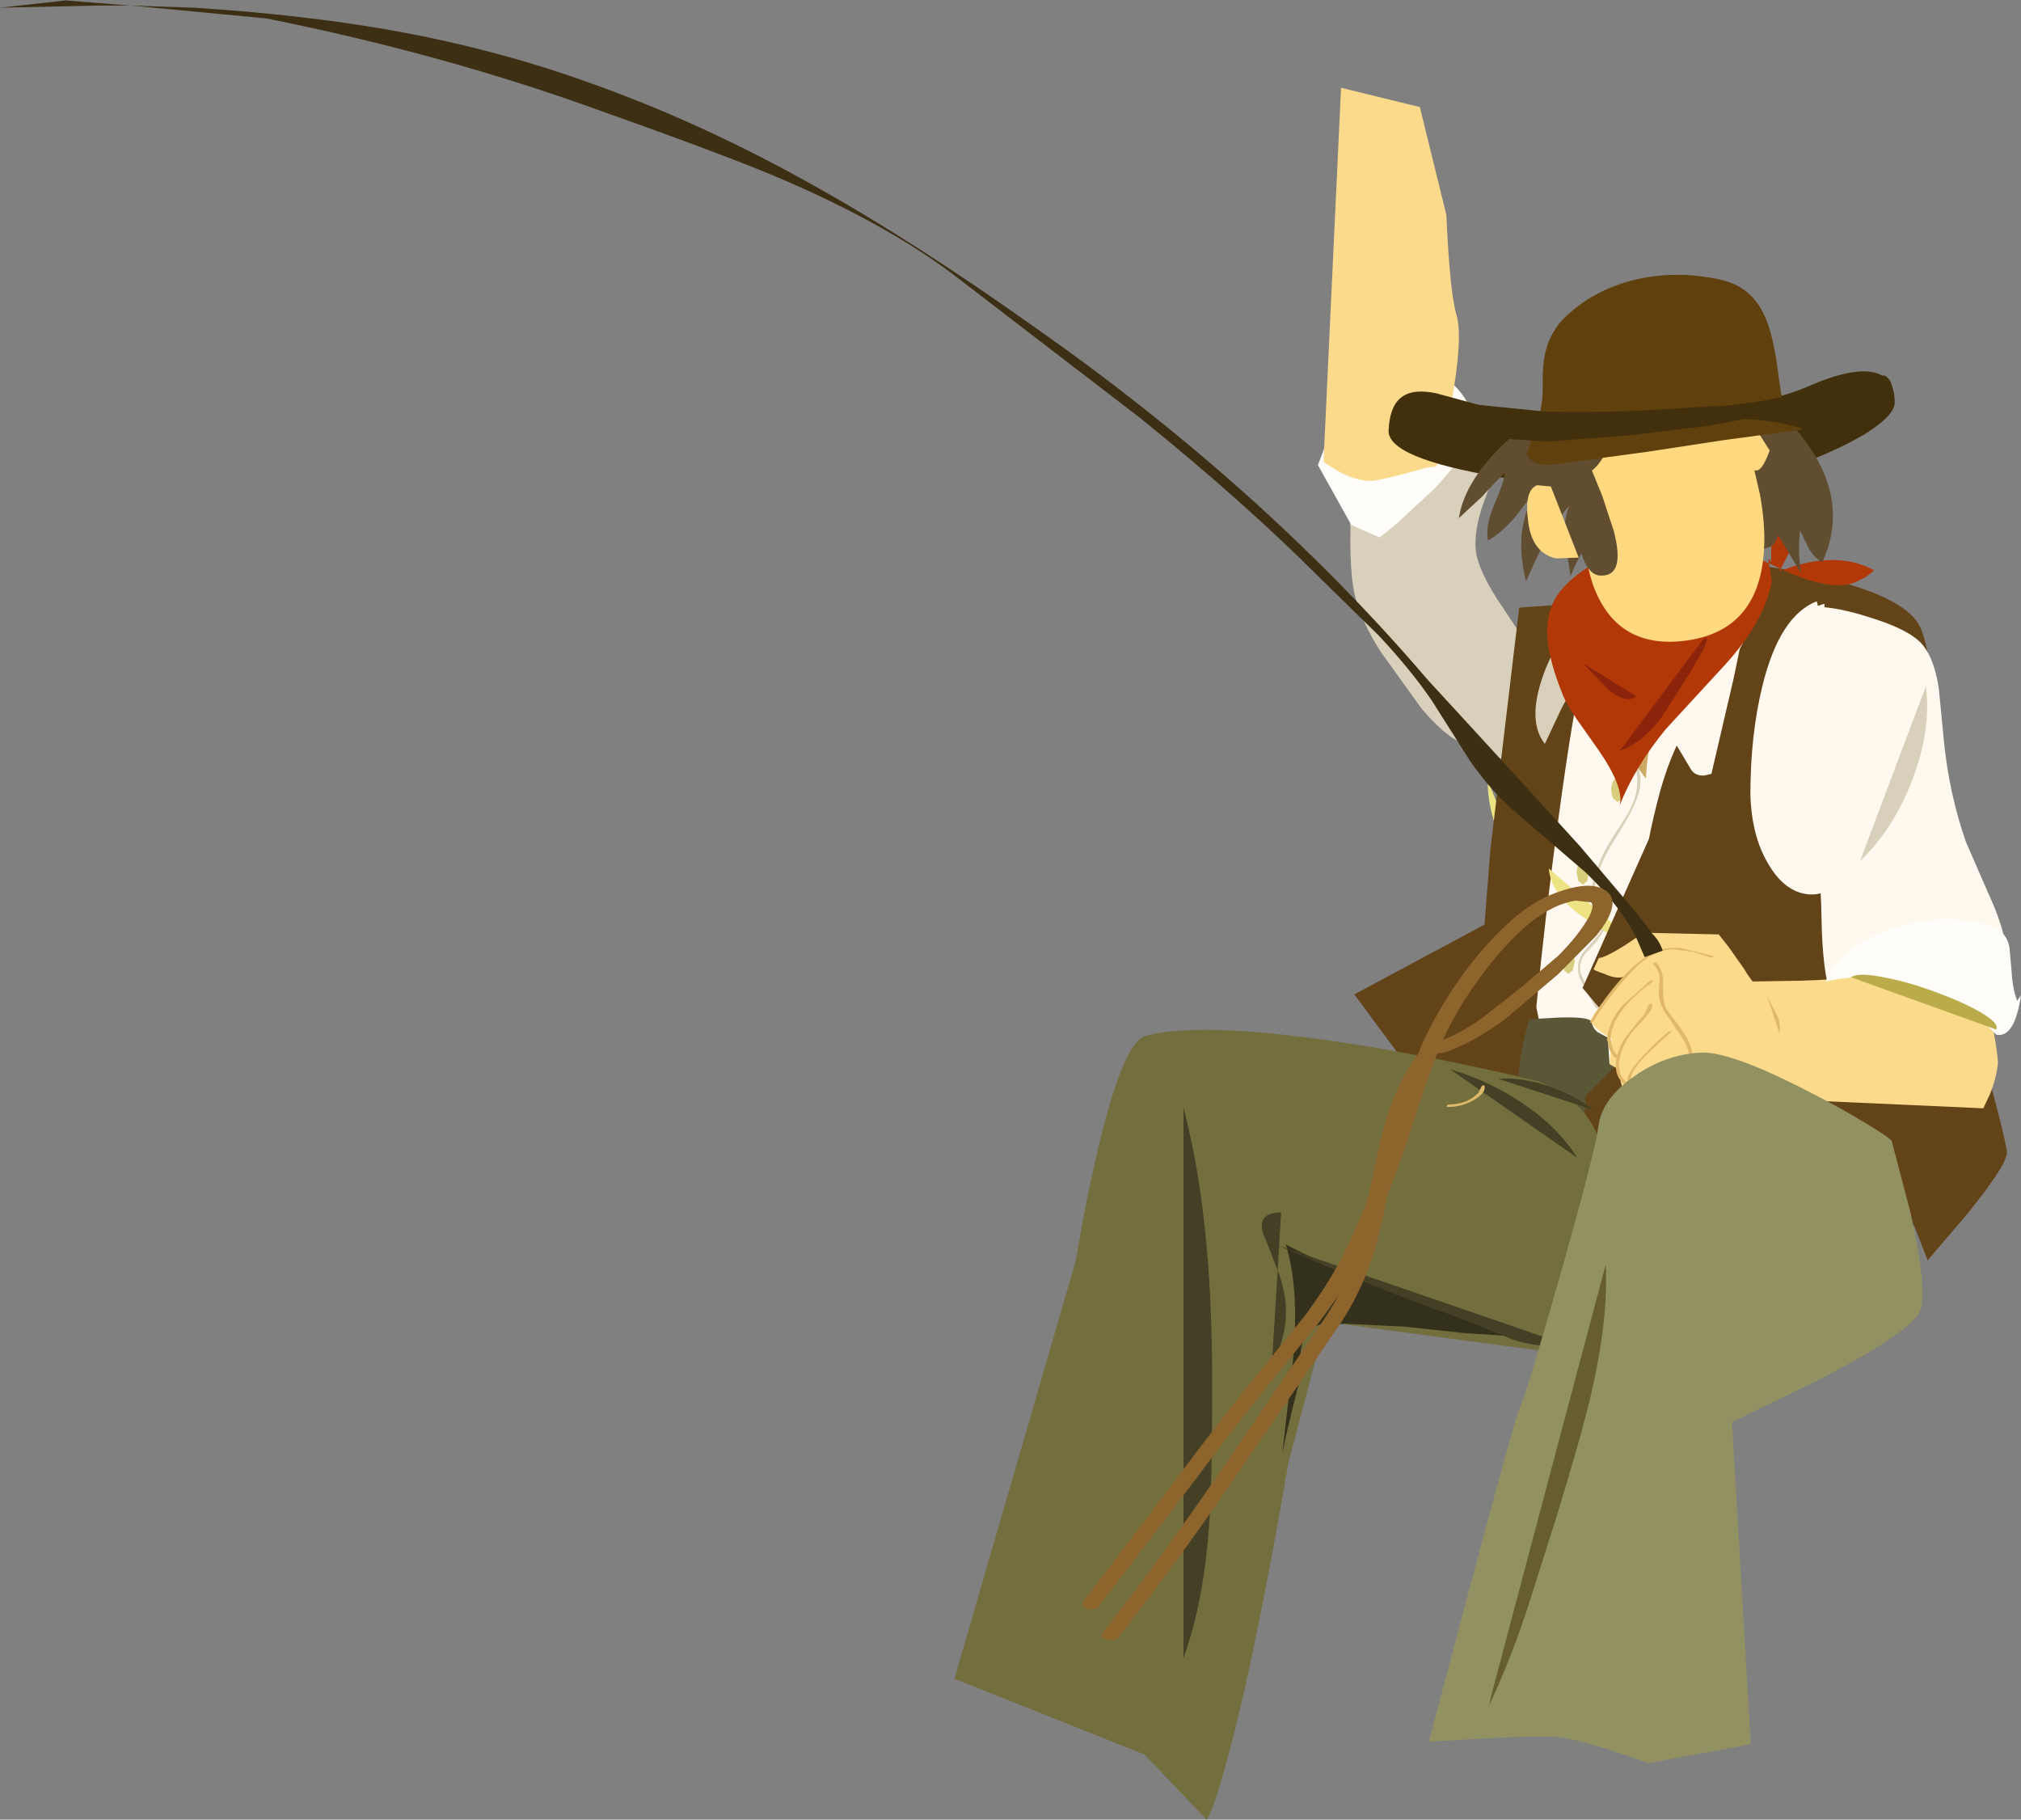 <?xml version="1.0" encoding="UTF-8" standalone="no"?>
<svg xmlns:xlink="http://www.w3.org/1999/xlink" height="212.45px" width="236.0px" xmlns="http://www.w3.org/2000/svg">
  <rect width="100%" height="100%" fill="#808080" stroke="none"/>
  <g transform="matrix(1.0, 0.0, 0.0, 1.0, 0.0, 0.0)">
    <path d="M175.6 99.15 Q173.6 94.25 173.75 91.15 L179.8 106.0 Q177.6 103.9 175.6 99.15" fill="#ede383" fill-rule="evenodd" stroke="none"/>
    <path d="M193.6 68.35 L203.85 69.3 Q213.8 70.5 216.15 71.4 L220.55 73.0 Q222.4 73.75 223.1 75.0 223.55 75.75 224.1 82.65 224.7 89.7 224.95 98.25 225.7 120.8 223.7 127.1 222.6 130.4 216.5 132.3 211.4 133.9 203.5 134.45 196.85 134.85 190.5 134.4 184.55 134.0 183.3 133.2 181.4 132.0 179.65 128.55 L178.3 125.4 179.4 117.6 177.2 116.4 Q175.0 114.9 175.0 113.5 175.0 112.8 176.1 112.0 L178.2 110.65 179.65 109.25 Q180.0 108.4 178.85 107.6 176.65 106.0 176.9 103.0 177.6 99.95 177.45 98.95 177.1 96.5 177.95 86.75 178.9 75.7 180.5 73.9 182.3 71.9 186.65 70.2 190.65 68.55 193.6 68.35" fill="#fff8ee" fill-rule="evenodd" stroke="none"/>
    <path d="M174.8 69.9 L178.15 74.95 Q179.95 77.95 180.0 80.5 180.15 83.35 178.4 85.05 L176.75 86.55 Q175.8 87.45 175.4 88.65 L171.85 87.05 Q169.6 86.9 166.05 82.8 L161.3 76.2 Q158.95 72.6 158.15 69.25 157.6 66.5 157.7 61.7 157.7 60.45 157.1 58.2 L156.2 54.55 Q155.4 50.45 158.35 49.35 L161.95 48.8 166.05 49.15 Q171.35 49.6 173.25 47.8 175.5 50.65 175.05 53.2 174.8 54.8 173.35 58.4 172.05 61.95 172.35 64.45 172.7 66.6 174.8 69.9" fill="#d8d0ba" fill-rule="evenodd" stroke="none"/>
    <path d="M163.2 61.05 L161.1 62.75 157.8 61.3 153.9 54.3 155.0 51.4 Q156.65 48.05 159.35 45.6 164.35 41.2 168.45 43.95 170.55 45.25 171.6 47.5 173.6 50.6 167.55 57.0 L163.2 61.05" fill="#fffdfa" fill-rule="evenodd" stroke="none"/>
    <path d="M173.35 107.95 L174.05 99.1 177.4 70.95 187.4 70.2 Q185.05 72.75 182.0 95.45 180.45 106.8 179.4 117.6 L182.2 130.9 169.65 131.65 158.15 116.1 173.35 107.95" fill="#634318" fill-rule="evenodd" stroke="none"/>
    <path d="M187.4 83.9 L187.5 83.8 187.7 83.8 Q188.05 84.6 189.15 85.8 L190.6 87.7 Q191.95 90.4 191.4 92.45 190.95 94.2 189.15 97.05 187.25 100.05 186.75 101.55 L186.3 103.15 Q186.15 104.1 186.4 104.8 L186.9 105.85 187.3 106.85 Q187.6 107.75 187.4 108.45 L186.55 109.8 185.0 111.5 Q184.3 112.5 184.6 113.7 L185.5 115.7 186.65 117.65 186.55 117.75 186.35 117.7 184.5 114.3 Q183.8 112.2 185.25 110.8 L186.85 108.9 Q187.45 107.8 186.85 106.55 L186.05 104.7 Q185.8 103.7 186.05 102.8 186.8 100.15 188.2 97.95 L189.75 95.55 Q190.65 94.1 190.95 92.95 191.4 91.4 191.05 89.8 190.75 88.2 189.7 86.95 L188.45 85.5 187.4 83.9" fill="#d8d0ba" fill-rule="evenodd" stroke="none"/>
    <path d="M182.45 112.25 L182.65 111.2 Q182.85 110.8 183.15 110.8 L183.65 111.2 183.9 112.25 183.65 113.3 183.15 113.7 182.65 113.3 182.45 112.25" fill="#d8cd7c" fill-rule="evenodd" stroke="none"/>
    <path d="M187.55 108.85 L184.55 106.85 Q181.1 104.3 180.85 101.4 L201.75 119.35 Q195.45 115.9 190.25 111.0 L187.55 108.85" fill="#ede383" fill-rule="evenodd" stroke="none"/>
    <path d="M178.55 119.0 L182.15 118.8 Q185.75 118.7 185.85 119.35 186.0 120.05 186.55 120.5 L187.75 121.15 187.95 124.25 192.5 119.85 200.95 121.05 211.7 122.9 Q212.7 123.2 214.6 122.9 L218.15 122.25 Q222.5 121.5 223.15 122.9 224.2 125.3 225.2 130.85 226.35 137.15 225.6 139.6 224.8 142.35 220.25 146.35 215.75 150.4 213.65 150.2 L176.05 146.55 176.6 138.85 Q177.2 131.3 177.2 128.2 177.2 124.9 177.9 121.6 L178.55 119.0" fill="#5a5738" fill-rule="evenodd" stroke="none"/>
    <path d="M184.55 68.6 L184.55 69.85 Q184.8 68.5 185.8 67.3 186.95 65.85 188.15 66.25 189.35 66.5 189.25 68.35 L188.75 71.25 Q188.05 75.65 187.95 78.3 187.8 82.35 188.75 85.3 187.5 84.25 186.7 82.7 L185.1 79.2 Q183.55 80.3 182.3 82.8 L180.4 86.85 Q178.1 83.95 180.6 77.8 L182.85 72.85 Q184.2 70.0 184.55 68.6" fill="#d8d0ba" fill-rule="evenodd" stroke="none"/>
    <path d="M187.75 78.65 L192.6 80.6 192.75 86.85 192.55 87.65 Q192.3 88.9 192.2 90.9 191.0 89.4 189.55 86.8 L188.3 84.5 187.75 78.65" fill="#cea865" fill-rule="evenodd" stroke="none"/>
    <path d="M211.15 89.25 L211.75 89.7 Q211.9 91.2 212.7 92.1 L214.3 93.9 Q215.65 95.95 217.0 100.35 219.25 108.3 217.6 114.35 216.95 117.3 214.6 119.85 211.75 122.95 209.25 120.6 208.5 120.0 208.4 118.45 L208.55 115.55 Q208.7 113.75 208.5 112.95 208.25 111.75 207.2 111.6 L209.4 106.35 Q210.65 103.4 210.5 100.55 208.55 100.7 209.65 95.95 L210.65 92.1 Q211.2 90.05 211.15 89.25" fill="#d8d0ba" fill-rule="evenodd" stroke="none"/>
    <path d="M206.25 66.15 L208.6 66.5 214.0 67.7 Q222.15 69.8 224.0 72.8 225.85 75.8 226.25 90.55 L226.25 104.65 230.3 118.8 Q234.35 133.2 234.35 134.6 234.35 136.0 229.75 141.7 L225.1 147.15 219.2 132.0 184.8 137.55 185.15 127.95 190.7 122.4 184.8 115.35 192.55 97.95 Q193.05 95.4 193.85 92.4 195.55 86.5 197.4 84.65 199.9 82.15 203.35 75.4 207.05 68.2 206.25 66.15" fill="#634318" fill-rule="evenodd" stroke="none"/>
    <path d="M218.1 94.25 Q217.45 99.8 215.25 102.45 213.25 104.85 210.7 104.35 208.2 103.85 206.45 100.8 204.55 97.6 204.4 92.8 204.4 85.8 205.8 80.1 207.8 71.9 212.15 70.2 L218.1 94.25" fill="#fff8ef" fill-rule="evenodd" stroke="none"/>
    <path d="M213.05 70.9 Q215.35 71.1 218.7 72.2 222.5 73.4 224.1 74.85 225.8 76.45 226.4 80.35 L227.0 86.55 Q227.6 92.6 229.55 98.25 L232.05 104.0 Q233.65 107.45 234.1 109.75 L234.25 111.55 234.55 113.3 Q222.75 113.65 213.85 116.45 212.8 113.5 212.7 107.05 212.6 100.55 211.55 97.65 209.85 100.45 209.4 97.45 209.15 95.25 209.45 92.8 210.7 87.95 210.95 85.1 L210.55 81.55 Q210.15 78.6 210.1 76.95 209.9 71.15 213.05 70.5 L213.05 70.9" fill="#fff8ee" fill-rule="evenodd" stroke="none"/>
    <path d="M203.95 114.6 L210.35 114.5 Q217.1 114.3 219.05 113.5 221.05 112.75 226.75 114.35 L232.1 116.15 232.25 117.3 Q233.35 123.2 233.3 124.15 233.15 125.85 232.35 127.8 L231.6 129.4 202.55 128.1 203.95 114.6" fill="#fbda8b" fill-rule="evenodd" stroke="none"/>
    <path d="M229.55 107.45 Q232.15 107.75 233.35 108.55 234.4 109.25 234.65 110.6 L234.9 113.4 Q235.0 115.35 235.55 116.85 L236.0 116.2 Q235.25 121.25 233.1 120.8 229.35 116.75 223.75 115.05 218.25 113.35 213.2 114.6 215.15 110.6 220.1 108.7 224.55 106.95 229.55 107.45" fill="#fffdfa" fill-rule="evenodd" stroke="none"/>
    <path d="M225.95 115.8 Q229.25 117.0 231.3 118.2 233.5 119.5 233.1 120.2 L216.15 114.1 Q217.0 113.5 219.95 114.1 222.65 114.6 225.95 115.8" fill="#baac4a" fill-rule="evenodd" stroke="none"/>
    <path d="M184.1 101.8 L184.3 100.8 Q184.5 100.35 184.85 100.35 185.15 100.35 185.35 100.8 L185.55 101.8 185.35 102.85 184.85 103.3 184.3 102.85 184.1 101.8" fill="#d8cd7c" fill-rule="evenodd" stroke="none"/>
    <path d="M170.1 36.85 Q170.85 39.5 169.45 47.25 168.7 51.15 167.75 54.45 L166.6 54.6 Q160.75 56.25 159.85 56.15 158.1 56.05 156.15 54.95 L154.55 53.95 156.6 10.25 165.8 12.5 168.9 25.1 Q169.3 34.25 170.1 36.85" fill="#fbda8b" fill-rule="evenodd" stroke="none"/>
    <path d="M11.35 0.65 L0.0 0.9 7.65 0.05 15.2 0.65 11.35 0.65 M121.1 38.4 Q133.8 47.3 145.2 57.45 157.1 68.1 166.7 79.35 L175.7 89.15 184.5 98.8 191.45 107.0 Q195.6 112.4 196.55 116.1 L195.6 118.8 Q194.45 117.35 193.3 114.6 L191.4 110.15 Q189.5 106.05 185.2 101.9 L177.3 95.1 Q174.25 92.55 171.7 88.9 L167.2 81.8 Q164.75 78.2 160.95 74.15 L153.9 67.25 Q145.2 58.55 133.2 48.85 L111.25 32.0 Q103.45 26.15 91.5 21.0 85.5 18.4 70.3 13.0 52.05 6.35 31.1 2.15 L23.2 1.4 15.3 0.65 15.2 0.65 22.7 0.9 Q35.2 1.7 45.5 3.5 57.3 5.6 67.8 9.3 81.65 14.1 95.45 21.9 106.9 28.3 121.1 38.4" fill="#3d2f13" fill-rule="evenodd" stroke="none"/>
    <path d="M191.95 108.9 L200.7 109.1 201.85 110.55 203.65 113.1 Q204.25 114.15 205.6 115.8 L208.2 118.7 206.35 126.55 204.9 128.55 Q204.4 129.2 200.6 128.0 L196.85 126.65 196.55 128.25 193.25 127.85 Q189.9 127.4 189.4 126.85 L189.1 125.65 189.1 124.9 187.95 124.25 188.25 121.35 187.05 120.55 Q185.8 119.65 185.8 119.15 185.8 118.6 187.9 116.2 L190.05 113.9 189.4 114.1 Q188.5 114.25 187.35 113.7 186.1 113.3 186.1 113.15 L186.7 111.85 Q187.35 111.85 189.7 110.4 L191.95 108.9" fill="#fbda8b" fill-rule="evenodd" stroke="none"/>
    <path d="M196.3 110.7 L200.15 111.65 200.05 111.75 199.8 111.8 197.75 111.15 195.6 110.85 Q194.05 110.8 192.65 111.65 191.6 112.3 190.35 113.65 187.55 116.7 186.05 119.3 L185.85 119.4 185.65 119.4 Q187.05 116.95 188.7 115.0 190.6 112.7 192.6 111.45 194.15 110.5 196.3 110.7" fill="#e0b869" fill-rule="evenodd" stroke="none"/>
    <path d="M196.45 120.35 Q197.5 121.85 197.65 123.15 L197.5 123.3 197.25 123.25 Q197.1 122.0 196.1 120.65 L194.45 118.25 Q193.6 116.85 193.7 115.75 L193.8 114.05 Q193.7 113.2 193.0 112.5 L193.1 112.4 193.4 112.4 Q194.25 113.2 194.2 114.95 194.15 117.0 194.6 117.8 L196.45 120.35" fill="#e0b869" fill-rule="evenodd" stroke="none"/>
    <path d="M192.75 114.45 L193.0 114.45 193.0 114.6 Q190.85 116.2 189.75 117.55 188.15 119.45 188.05 121.4 L187.85 121.55 Q187.65 121.6 187.65 121.45 187.75 119.45 189.4 117.45 L192.75 114.45" fill="#e0b869" fill-rule="evenodd" stroke="none"/>
    <path d="M187.75 121.45 L187.95 121.3 188.15 121.4 Q188.2 122.65 188.95 123.3 L188.9 123.5 188.65 123.55 Q187.8 122.8 187.75 121.45" fill="#e0b869" fill-rule="evenodd" stroke="none"/>
    <path d="M195.25 124.9 L199.45 127.45 Q201.25 128.25 202.35 128.35 L204.05 128.3 Q205.3 128.15 204.6 128.0 L204.7 127.9 Q204.85 127.8 204.95 127.8 L205.15 127.85 205.2 127.9 205.2 128.1 205.05 128.15 Q202.7 129.1 199.7 127.9 L194.9 125.05 195.0 124.95 195.25 124.9" fill="#e0b869" fill-rule="evenodd" stroke="none"/>
    <path d="M192.55 117.3 L192.75 117.2 192.95 117.2 Q193.05 117.75 192.1 118.85 L190.75 120.3 Q189.5 121.85 189.15 123.5 188.7 125.55 190.25 126.6 L190.1 126.7 189.85 126.75 Q188.55 125.8 188.7 124.1 188.8 122.75 189.75 121.2 L191.1 119.5 192.0 118.45 192.55 117.3" fill="#e0b869" fill-rule="evenodd" stroke="none"/>
    <path d="M195.0 120.4 Q195.2 120.4 195.15 120.5 192.95 122.4 191.7 123.75 189.4 126.3 191.2 127.3 L191.05 127.4 190.8 127.45 Q189.0 126.45 191.35 123.85 192.55 122.45 194.75 120.5 L195.0 120.4" fill="#e0b869" fill-rule="evenodd" stroke="none"/>
    <path d="M196.2 126.3 L196.4 126.15 196.6 126.2 Q197.25 128.05 194.55 128.15 192.25 128.2 190.85 127.5 190.7 127.4 190.9 127.35 L191.15 127.3 Q192.45 127.95 194.45 127.95 196.8 127.9 196.2 126.3" fill="#e0b869" fill-rule="evenodd" stroke="none"/>
    <path d="M194.9 125.0 L194.85 125.2 192.85 125.75 192.7 125.6 192.9 125.45 194.65 125.0 194.9 125.0" fill="#e0b869" fill-rule="evenodd" stroke="none"/>
    <path d="M193.9 125.7 L194.05 125.5 194.3 125.55 194.55 126.45 194.35 126.6 194.15 126.45 193.9 125.7" fill="#e0b869" fill-rule="evenodd" stroke="none"/>
    <path d="M206.35 116.3 L207.4 118.3 Q208.0 119.4 207.8 120.7 L206.35 116.3" fill="#e0b869" fill-rule="evenodd" stroke="none"/>
    <path d="M224.9 80.1 Q225.55 85.3 223.25 91.2 221.05 96.85 217.2 100.55 L224.9 80.1" fill="#d8d0ba" fill-rule="evenodd" stroke="none"/>
    <path d="M128.15 134.45 Q131.15 121.65 133.75 120.95 141.0 119.0 161.05 122.4 171.1 124.15 179.65 126.25 190.5 130.6 186.3 144.6 184.2 151.55 179.95 157.7 L154.9 154.35 153.9 157.7 150.45 170.8 Q146.45 194.1 143.25 205.6 141.7 211.35 140.9 212.45 L133.65 204.85 111.45 196.0 125.65 147.1 Q126.65 140.85 128.15 134.45" fill="#726e3d" fill-rule="evenodd" stroke="none"/>
    <path d="M179.9 156.6 L180.1 156.95 Q178.55 156.25 175.7 155.95 L171.05 155.65 164.1 154.9 157.15 154.55 154.2 154.65 Q152.95 154.9 152.35 156.2 151.9 157.0 151.8 158.85 L151.6 161.75 150.35 166.85 149.75 169.6 151.0 158.7 Q151.75 150.5 150.15 145.3 153.15 146.95 158.05 148.75 L166.25 151.6 173.0 154.5 Q177.25 156.35 179.9 156.6" fill="#33301c" fill-rule="evenodd" stroke="none"/>
    <path d="M171.05 154.1 Q161.0 150.6 149.35 145.45 L182.45 156.85 Q180.15 157.55 176.65 156.4 L171.05 154.1" fill="#444025" fill-rule="evenodd" stroke="none"/>
    <path d="M186.65 131.5 Q187.05 128.3 190.85 125.65 194.5 123.1 198.6 122.9 202.05 122.7 211.4 127.55 214.85 129.3 217.8 131.1 220.55 132.75 220.9 133.2 L223.1 141.6 Q225.1 150.55 224.25 152.95 223.35 155.4 212.7 160.95 L202.25 166.05 204.45 203.65 192.5 205.85 188.4 204.45 Q183.9 203.0 181.65 202.8 179.4 202.65 172.9 203.0 L166.85 203.35 171.85 184.5 Q176.95 165.45 177.45 164.4 178.2 162.9 182.15 149.0 186.25 134.55 186.65 131.5" fill="#919162" fill-rule="evenodd" stroke="none"/>
    <path d="M169.35 124.85 Q173.9 126.2 177.7 128.75 181.95 131.6 184.15 135.15 L169.35 124.85" fill="#444025" fill-rule="evenodd" stroke="none"/>
    <path d="M180.8 126.8 Q183.95 127.9 186.1 129.6 L174.95 125.95 Q177.6 125.75 180.8 126.8" fill="#444025" fill-rule="evenodd" stroke="none"/>
    <path d="M140.9 145.5 Q141.55 152.5 141.55 161.9 141.55 173.6 141.2 177.95 140.6 186.85 138.2 193.6 L138.2 129.3 Q140.1 136.6 140.9 145.5" fill="#444025" fill-rule="evenodd" stroke="none"/>
    <path d="M148.5 159.65 L149.2 148.3 Q150.3 151.2 150.15 153.8 150.0 156.45 148.5 159.65 M148.3 146.0 L147.45 143.9 Q146.85 141.55 149.6 141.55 L149.2 148.3 149.05 147.95 148.3 146.0" fill="#444025" fill-rule="evenodd" stroke="none"/>
    <path d="M185.8 162.8 Q184.65 167.7 181.65 177.45 L178.15 188.45 Q176.05 194.6 173.85 199.2 L174.0 198.65 174.1 198.1 187.5 147.65 Q187.85 153.9 185.8 162.8" fill="#665e30" fill-rule="evenodd" stroke="none"/>
    <path d="M166.1 122.4 Q166.6 121.85 167.55 122.05 168.5 122.3 167.85 123.05 165.4 126.0 164.0 130.65 163.3 132.9 162.1 139.1 161.2 143.95 160.1 147.25 158.65 151.4 156.4 154.7 L143.8 173.1 Q136.5 183.7 130.7 191.05 130.25 191.7 129.3 191.45 128.3 191.25 128.9 190.45 134.7 183.1 142.05 172.45 L154.6 154.05 Q156.95 150.65 158.35 145.95 L160.35 137.15 Q161.3 132.25 162.3 129.4 163.75 125.25 166.1 122.4" fill="#8e642d" fill-rule="evenodd" stroke="none"/>
    <path d="M168.65 122.9 L167.8 123.0 165.95 128.25 163.9 134.55 161.25 141.6 Q159.7 145.4 158.0 148.4 156.4 151.3 153.9 154.55 L149.25 160.3 Q145.15 165.3 138.75 173.85 L128.4 187.45 Q127.95 188.05 127.0 187.85 126.05 187.6 126.6 186.85 L136.95 173.2 Q143.35 164.65 147.45 159.7 L152.35 153.65 Q154.9 150.2 156.55 147.1 159.45 141.4 162.25 133.2 L164.2 127.05 Q165.35 123.4 166.45 121.05 169.0 115.85 172.55 111.55 174.7 109.0 176.55 107.4 178.95 105.3 181.4 104.35 185.8 102.65 187.6 104.05 189.45 105.45 186.4 109.25 L182.0 113.7 175.75 119.0 Q172.0 121.75 168.65 122.9 M173.15 118.8 L177.55 115.35 181.95 111.6 Q184.35 109.2 185.55 107.05 186.2 105.8 185.8 105.35 L184.0 105.15 Q181.4 105.55 178.6 107.8 176.65 109.4 174.35 112.15 170.55 116.85 168.5 121.4 170.65 120.6 173.15 118.8" fill="#8e642d" fill-rule="evenodd" stroke="none"/>
    <path d="M188.4 91.15 L188.9 90.75 Q189.2 90.75 189.4 91.15 L189.65 92.2 189.4 93.25 188.9 93.65 188.4 93.25 Q188.15 92.8 188.15 92.2 188.15 91.6 188.4 91.15" fill="#d8cd7c" fill-rule="evenodd" stroke="none"/>
    <path d="M173.0 126.85 L173.15 126.7 173.35 126.75 Q173.55 127.55 172.25 128.35 170.8 129.25 169.05 129.25 L168.9 129.15 169.1 128.95 Q170.8 128.95 172.0 128.15 L172.65 127.6 173.0 126.85" fill="#e0b869" fill-rule="evenodd" stroke="none"/>
    <path d="M190.95 109.2 Q190.1 107.1 190.65 106.55 L190.75 106.55 Q190.95 107.25 192.4 108.5 193.8 109.7 194.15 111.0 L192.05 111.75 190.95 109.2" fill="#3d2f13" fill-rule="evenodd" stroke="none"/>
    <path d="M202.0 65.75 L201.15 65.45 200.3 65.3 200.35 65.3 Q201.4 65.3 202.0 65.75 203.7 66.35 204.2 67.2 204.8 68.25 202.4 79.4 L199.85 90.35 199.0 90.55 Q198.0 90.6 197.5 89.9 L194.55 84.95 Q192.2 80.85 191.95 81.15 192.25 80.25 197.9 73.8 203.05 67.85 202.65 66.65 L202.0 65.75 M198.8 65.45 L198.75 65.85 198.6 65.45 198.8 65.45 198.9 65.0 200.3 65.3 198.8 65.45 M198.75 65.85 L198.85 67.6 Q198.7 68.75 198.15 69.15 L198.75 65.85" fill="#fff8ee" fill-rule="evenodd" stroke="none"/>
    <path d="M191.3 63.95 L200.75 63.7 Q202.25 63.9 204.55 64.9 L206.55 65.75 Q206.4 64.85 206.85 65.65 206.75 64.3 207.0 62.25 207.4 58.45 208.65 57.55 212.25 55.5 210.55 60.6 L208.95 64.45 207.95 66.4 208.2 66.55 Q210.95 65.5 213.35 65.4 216.45 65.25 218.85 66.6 L217.85 67.4 216.6 68.0 Q213.9 69.05 208.7 66.75 L208.2 66.55 207.75 66.7 207.95 66.4 206.9 65.95 207.2 67.25 206.9 65.9 206.55 65.75 206.6 65.95 206.9 67.85 Q206.1 72.45 201.5 77.55 L194.5 85.15 Q190.9 89.55 189.15 94.0 189.65 91.9 186.65 87.55 L184.25 84.15 Q182.95 82.25 182.5 81.15 180.85 77.05 180.7 74.4 180.45 70.55 182.95 68.2 186.15 65.0 191.3 63.95" fill="#b23808" fill-rule="evenodd" stroke="none"/>
    <path d="M197.4 78.45 L194.0 83.8 Q191.7 86.8 189.15 87.65 L198.95 74.55 Q199.75 74.15 198.85 75.95 L197.4 78.45" fill="#8c240c" fill-rule="evenodd" stroke="none"/>
    <path d="M191.1 81.3 Q189.85 82.3 187.7 80.4 L184.8 77.4 191.1 81.3" fill="#8c240c" fill-rule="evenodd" stroke="none"/>
    <path d="M194.85 57.55 Q185.55 57.45 175.1 55.7 162.0 53.5 162.15 50.25 162.3 47.2 163.85 46.25 165.1 45.4 167.65 45.9 L172.8 47.3 178.5 48.55 Q185.0 49.2 194.95 48.35 206.05 47.35 211.05 45.15 216.3 42.85 218.9 43.5 221.3 44.1 221.25 47.05 221.2 48.4 218.35 50.3 215.65 52.05 211.35 53.75 201.6 57.55 194.85 57.55" fill="#422f0c" fill-rule="evenodd" stroke="none"/>
    <path d="M202.7 43.8 Q209.2 48.6 211.95 53.2 215.65 59.4 212.8 65.65 211.9 65.15 211.25 64.1 L210.2 61.95 Q209.9 64.5 210.35 67.0 L208.15 63.35 Q206.85 61.1 205.55 60.3 205.4 61.7 205.4 64.3 205.3 66.65 204.7 68.25 203.5 64.35 200.35 62.35 197.25 60.4 193.2 60.75 188.45 61.0 186.8 62.1 185.05 63.2 183.4 67.25 L182.75 63.1 Q182.55 60.75 183.25 59.05 181.75 60.75 180.4 63.25 179.55 64.8 178.2 67.9 177.45 64.8 177.7 62.3 178.0 59.55 179.5 57.0 L176.95 60.35 Q175.2 62.35 173.75 63.1 173.45 61.35 174.45 59.0 175.65 56.25 175.75 55.2 174.95 55.9 173.1 57.95 L170.35 60.5 Q171.1 55.8 176.45 51.05 181.15 46.85 186.2 45.15 L185.7 45.0 190.1 43.35 Q192.7 42.3 194.2 41.95 198.8 40.9 202.7 43.8" fill="#614d30" fill-rule="evenodd" stroke="none"/>
    <path d="M201.0 42.25 Q203.5 43.75 205.1 46.6 206.55 49.15 207.1 52.4 L206.4 52.45 205.7 52.65 Q207.0 54.8 207.6 58.85 208.3 63.45 206.4 63.95 203.85 64.85 204.0 59.65 L204.35 55.45 204.65 52.35 Q202.1 51.4 200.8 47.8 L199.7 44.75 Q198.9 43.0 197.75 41.85 198.75 41.3 199.55 41.4 200.4 41.45 201.25 42.25 L201.0 42.25" fill="#614d30" fill-rule="evenodd" stroke="none"/>
    <path d="M204.85 54.85 L205.5 57.65 Q206.15 61.1 206.0 64.05 205.5 73.45 197.2 74.75 188.95 76.0 186.1 68.5 185.25 66.15 185.05 63.15 L184.95 60.7 Q184.4 58.75 184.2 55.95 183.8 50.45 185.7 46.5 186.8 44.15 188.95 42.6 191.0 41.1 193.45 40.8 195.95 40.45 198.1 41.5 200.5 42.6 201.95 45.15 L206.65 52.6 Q205.95 54.55 205.3 54.9 L204.95 54.95 204.85 54.85" fill="#ffd880" fill-rule="evenodd" stroke="none"/>
    <path d="M181.1 56.8 L184.35 65.1 181.7 65.2 Q178.9 64.55 178.45 60.9 177.95 57.25 179.5 56.65 L181.1 56.8" fill="#ffd880" fill-rule="evenodd" stroke="none"/>
    <path d="M186.05 44.25 L185.8 44.25 Q186.35 43.3 187.1 42.95 L188.95 42.75 Q188.25 44.2 188.1 46.15 L188.05 49.4 Q188.05 53.2 185.9 54.95 L187.1 57.9 188.45 62.0 Q189.8 67.2 187.05 67.2 185.1 67.35 184.2 62.8 183.35 58.7 183.85 56.25 L183.35 56.35 Q183.1 56.4 183.5 56.0 L183.65 55.8 Q183.1 52.55 183.6 49.7 184.15 46.45 186.05 44.25" fill="#614d30" fill-rule="evenodd" stroke="none"/>
    <path d="M205.9 36.55 Q206.9 38.45 207.5 42.5 207.95 46.0 208.15 46.6 208.6 48.0 210.45 50.15 L201.2 51.4 192.35 52.75 182.0 54.15 Q180.2 54.4 179.55 54.15 178.65 53.9 178.0 52.55 L178.3 53.0 179.55 49.3 Q180.15 47.25 180.15 45.4 180.1 42.6 180.45 41.2 180.9 39.15 182.3 37.5 185.8 33.85 191.15 32.6 196.15 31.5 201.3 32.75 204.45 33.6 205.9 36.55" fill="#60400d" fill-rule="evenodd" stroke="none"/>
    <path d="M199.6 49.7 L190.15 50.85 180.75 51.55 172.0 51.0 167.95 49.55 Q165.05 48.45 164.45 48.8 L165.25 52.55 Q164.05 52.9 163.15 51.6 162.4 50.35 162.55 49.1 162.9 47.0 165.35 46.65 L169.5 46.95 180.4 48.05 Q184.85 48.2 191.4 47.95 L201.6 47.35 Q207.35 46.8 211.5 45.45 L215.95 43.95 220.1 43.85 Q221.45 44.75 220.75 46.95 220.05 49.2 217.5 50.85 214.65 47.25 209.1 47.85 L204.3 48.8 199.6 49.7" fill="#422f0c" fill-rule="evenodd" stroke="none"/>
    <path d="M199.1 49.0 L209.95 46.95 Q210.3 47.15 210.4 48.25 L210.35 50.0 Q207.25 49.05 203.2 48.9 L199.1 49.0" fill="#422f0c" fill-rule="evenodd" stroke="none"/>
  </g>
</svg>
